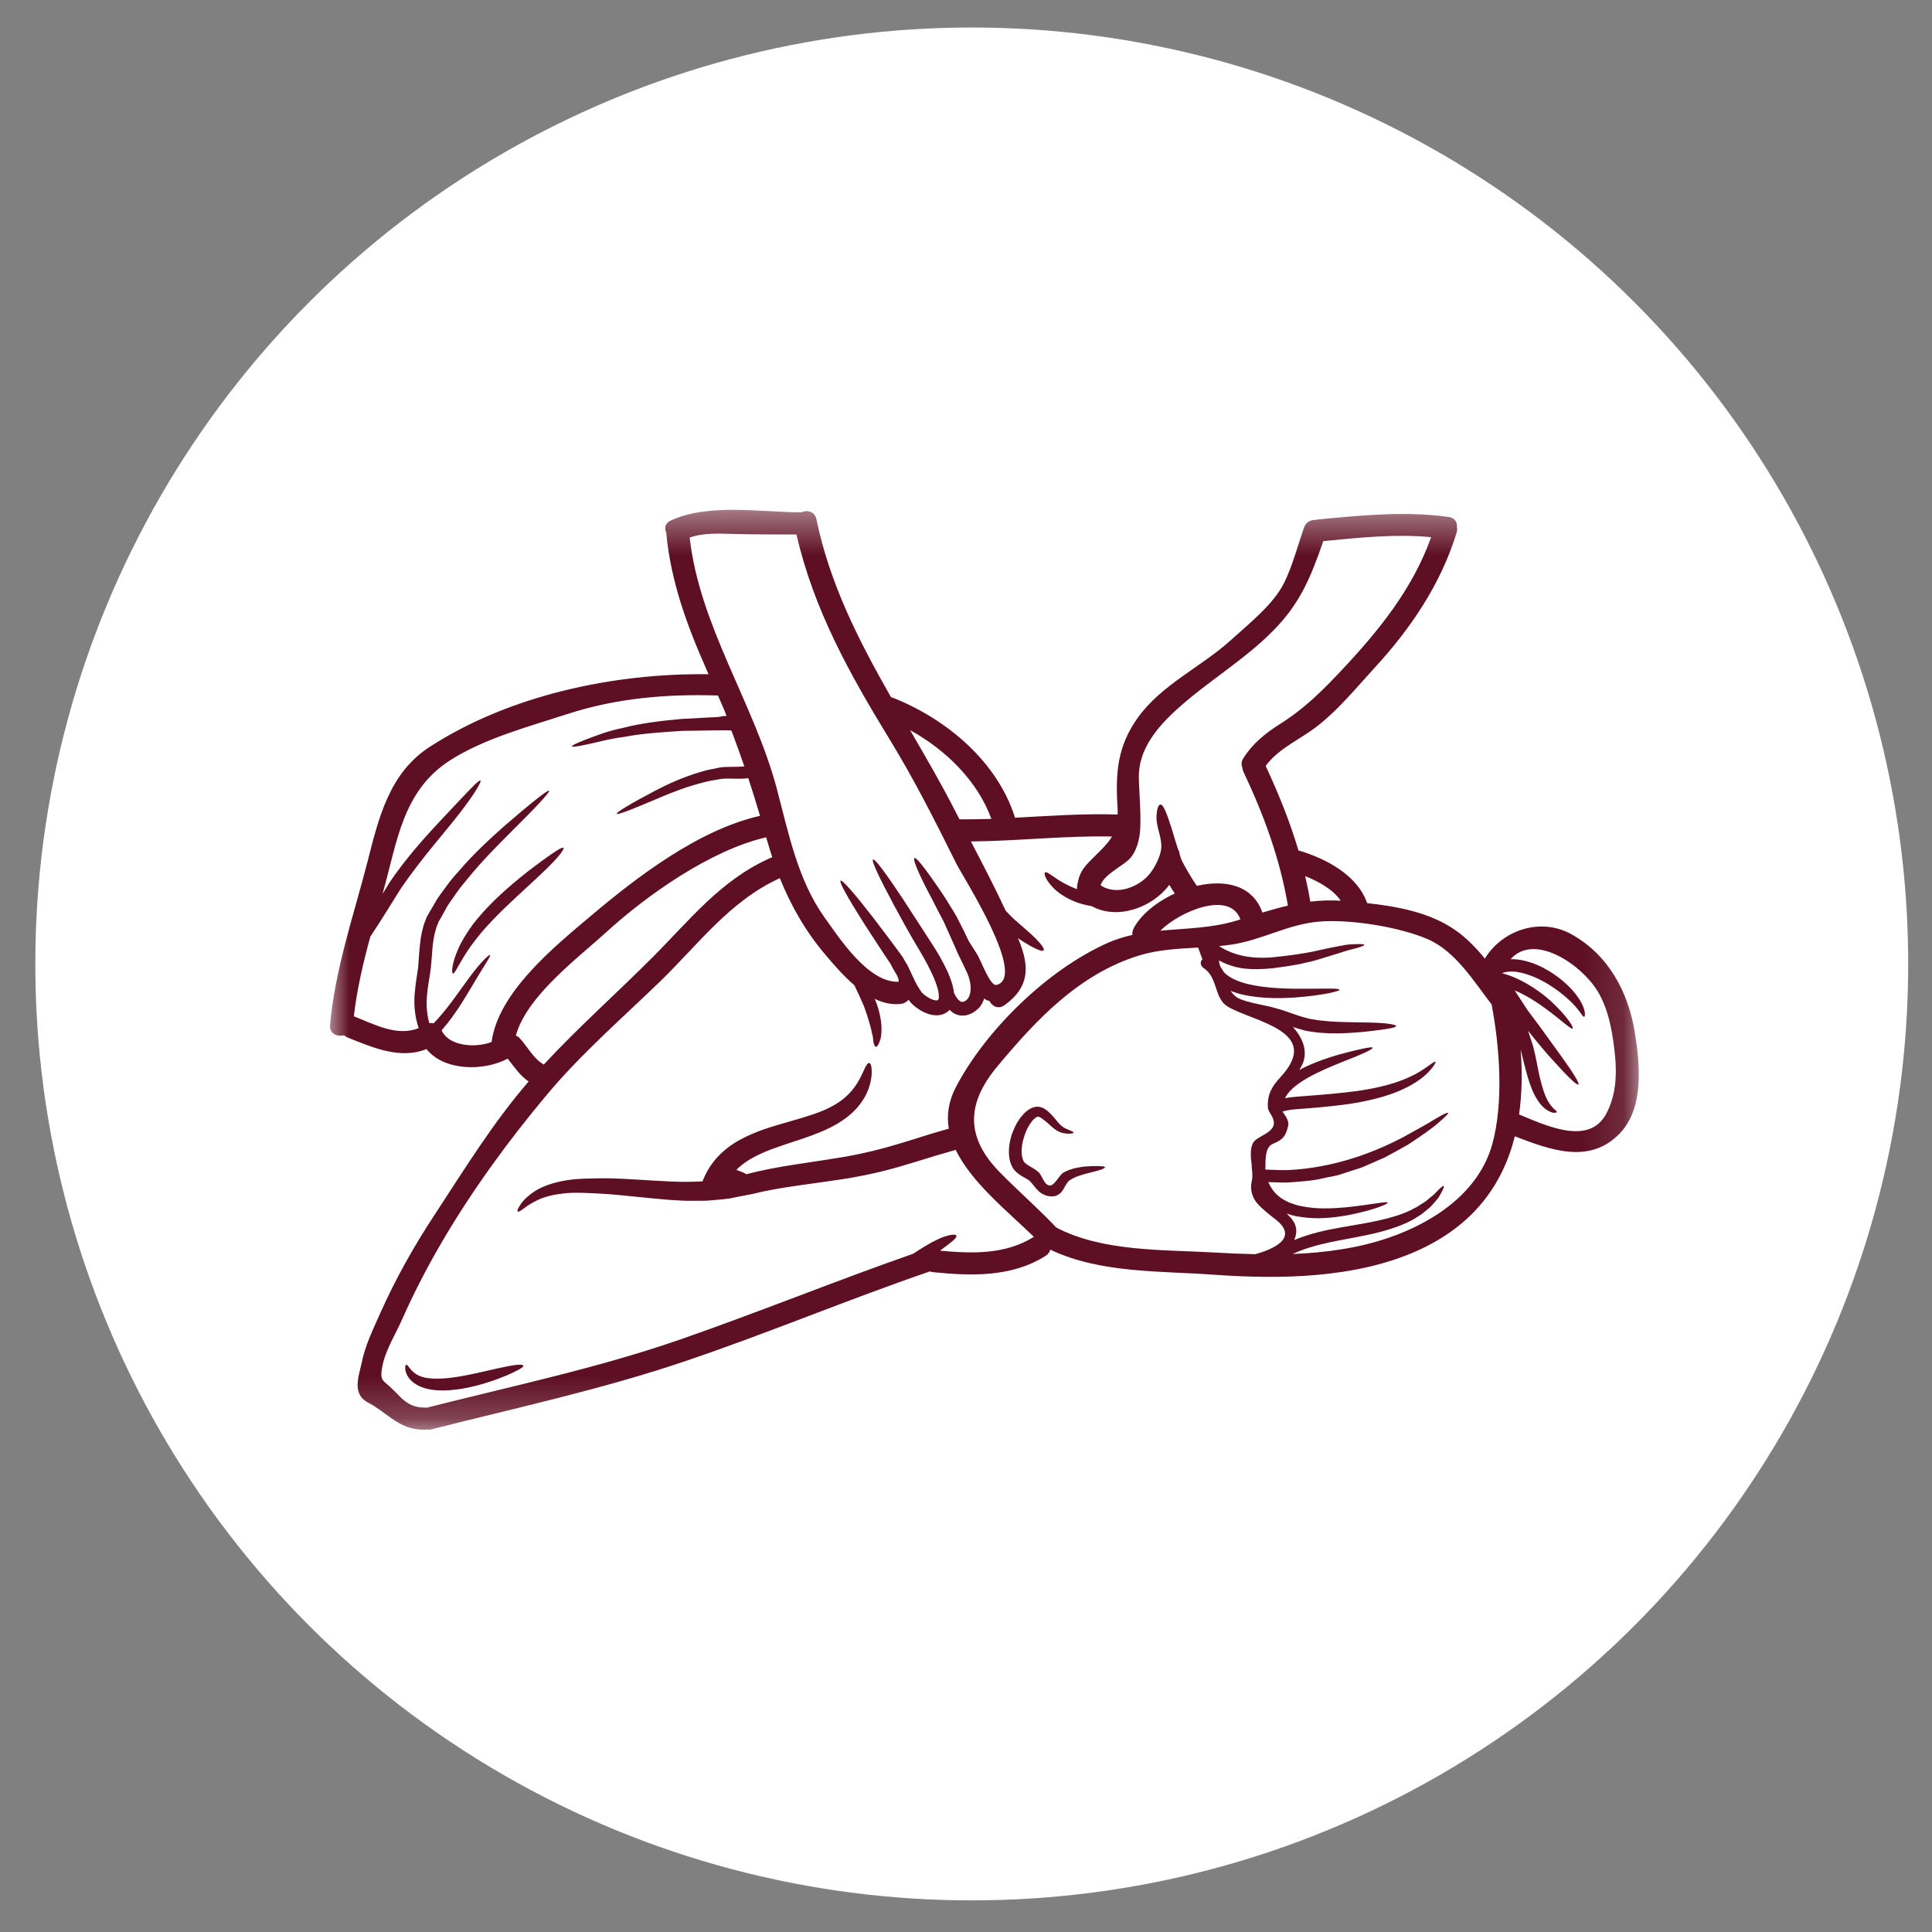 <svg xmlns="http://www.w3.org/2000/svg" width="47" height="47" viewBox="0 0 47 47" fill="none"><rect x="0" y="0" width="47" height="47" fill="#808080" stroke="none"/><circle cx="23.64" cy="23.45" r="22.781" fill="white"></circle><g clip-path="url(#clip0_154_33)"><mask id="mask0_154_33" style="mask-type:luminance" maskUnits="userSpaceOnUse" x="8" y="12" width="32" height="23"><path d="M8 12.401H39.882V34.785H8V12.401Z" fill="white"></path></mask><g mask="url(#mask0_154_33)"><path d="M18.489 19.847C18.399 19.538 18.302 19.233 18.204 18.931C18.056 18.951 17.927 18.944 17.805 18.942C17.746 18.94 17.681 18.94 17.633 18.942C17.609 18.942 17.575 18.946 17.546 18.948L17.466 18.962C17.353 18.985 17.241 18.998 17.136 19.028C16.706 19.134 16.333 19.283 16.023 19.415C15.405 19.68 15.02 19.832 15.003 19.797C14.989 19.764 15.335 19.552 15.936 19.237C16.237 19.08 16.611 18.904 17.064 18.773C17.174 18.735 17.295 18.718 17.416 18.691L17.515 18.671C17.546 18.667 17.571 18.662 17.61 18.66C17.685 18.656 17.744 18.656 17.809 18.656C17.913 18.654 18.015 18.654 18.107 18.643C18.007 18.354 17.905 18.065 17.795 17.776C17.715 17.758 17.567 17.769 17.442 17.767C17.149 17.773 16.867 17.776 16.598 17.78C16.072 17.814 15.598 17.846 15.203 17.924C14.803 17.974 14.491 18.069 14.269 18.112C14.049 18.16 13.921 18.177 13.913 18.157C13.908 18.137 14.021 18.079 14.232 17.999C14.447 17.919 14.753 17.787 15.16 17.707C15.556 17.602 16.047 17.537 16.591 17.489C16.857 17.48 17.139 17.456 17.433 17.445C17.506 17.444 17.581 17.416 17.654 17.416C17.663 17.416 17.67 17.416 17.675 17.416C17.609 17.237 17.538 17.093 17.466 16.919C16.211 16.881 15.005 16.981 13.804 17.37C12.862 17.677 11.774 17.965 10.941 18.502C9.785 19.247 9.66 20.501 9.318 21.701C9.313 21.715 9.309 21.73 9.306 21.746C9.364 21.651 9.423 21.555 9.484 21.457C10.005 20.692 10.591 20.1 10.995 19.666C11.401 19.237 11.653 18.96 11.688 18.989C11.72 19.014 11.536 19.33 11.165 19.804C10.8 20.276 10.248 20.887 9.747 21.622C9.513 21.992 9.285 22.371 9.068 22.696C9.048 22.726 9.03 22.757 9.009 22.787C8.834 23.423 8.685 24.064 8.608 24.722C8.608 24.724 8.61 24.724 8.61 24.724C9.111 24.921 9.663 25.223 10.185 25.011C10.091 24.736 10.06 24.427 10.093 24.126C10.107 23.926 10.149 23.718 10.172 23.534C10.19 23.338 10.196 23.133 10.224 22.915C10.233 22.831 10.248 22.744 10.268 22.658C10.286 22.576 10.314 22.475 10.344 22.405L10.366 22.349L10.377 22.32L10.382 22.306L10.392 22.288L10.396 22.282L10.457 22.175C10.499 22.104 10.54 22.033 10.582 21.963C10.657 21.819 10.761 21.699 10.85 21.573C10.939 21.446 11.037 21.33 11.136 21.221C11.517 20.772 11.909 20.417 12.237 20.123C12.903 19.545 13.329 19.208 13.357 19.235C13.39 19.267 13.014 19.662 12.393 20.278C12.084 20.589 11.716 20.955 11.358 21.398C11.268 21.505 11.174 21.619 11.092 21.74C11.012 21.863 10.913 21.979 10.845 22.113C10.807 22.181 10.77 22.245 10.734 22.313L10.676 22.414L10.672 22.418L10.668 22.428L10.657 22.457L10.635 22.512C10.603 22.591 10.592 22.649 10.572 22.725C10.556 22.796 10.542 22.874 10.533 22.951C10.509 23.151 10.502 23.357 10.479 23.564C10.452 23.782 10.411 23.964 10.394 24.151C10.363 24.417 10.38 24.665 10.444 24.891C10.481 24.884 10.516 24.886 10.549 24.895C10.715 24.724 10.855 24.544 10.984 24.377C11.162 24.133 11.315 23.919 11.445 23.743C11.71 23.389 11.901 23.215 11.922 23.233C11.945 23.253 11.801 23.456 11.579 23.828C11.468 24.014 11.337 24.242 11.169 24.499C11.05 24.677 10.913 24.873 10.742 25.066C10.744 25.067 10.746 25.069 10.748 25.073C10.917 25.444 11.55 25.505 11.959 25.349C12.12 24.142 13.47 23.044 14.354 22.297C15.478 21.348 16.988 20.185 18.489 19.847ZM18.756 20.866C18.768 20.861 18.777 20.86 18.787 20.856C18.742 20.715 18.697 20.572 18.656 20.428C18.651 20.408 18.645 20.388 18.639 20.369C17.28 20.681 15.72 21.79 14.748 22.678C14.06 23.306 12.813 24.23 12.549 25.193C12.584 25.207 12.619 25.228 12.65 25.264C12.838 25.471 12.977 25.754 13.229 25.897C14.072 24.988 15.001 24.165 15.877 23.286C16.778 22.384 17.546 21.394 18.756 20.866ZM23.342 19.932C23.6 19.934 23.859 19.93 24.117 19.921C23.786 19.007 23.017 18.245 22.14 17.762C22.531 18.436 22.925 19.112 23.28 19.813C23.301 19.852 23.321 19.892 23.342 19.932ZM28.578 21.737C28.533 21.667 28.489 21.599 28.446 21.526C28.028 22.087 27.176 22.385 26.56 22.045C26.486 22.031 26.41 22.017 26.332 21.995C25.998 21.904 25.724 21.721 25.578 21.55C25.422 21.372 25.393 21.248 25.422 21.223C25.455 21.193 25.567 21.287 25.727 21.392C25.847 21.471 26.006 21.557 26.197 21.631C26.197 21.619 26.197 21.606 26.199 21.593C26.232 21.323 26.299 21.169 26.494 20.968C26.731 20.724 26.928 20.56 27.052 20.35C25.906 20.326 24.766 20.46 23.619 20.47C23.909 21.025 24.2 21.585 24.465 22.154C24.526 22.22 24.592 22.288 24.665 22.357C24.872 22.541 25.074 22.708 25.21 22.846C25.344 22.985 25.413 23.087 25.387 23.12C25.359 23.152 25.243 23.109 25.072 23.015C24.982 22.965 24.875 22.901 24.762 22.821C24.771 22.843 24.78 22.867 24.792 22.89C25.055 23.533 25.031 24.032 24.437 24.452C24.286 24.561 24.138 24.481 24.072 24.354L24.056 24.349C24.03 24.338 23.998 24.331 23.976 24.314C23.965 24.307 23.953 24.299 23.942 24.29C23.918 24.368 23.88 24.445 23.82 24.515C23.772 24.566 23.699 24.618 23.668 24.634L23.637 24.652C23.619 24.659 23.6 24.668 23.581 24.675C23.542 24.688 23.503 24.704 23.462 24.704C23.384 24.715 23.301 24.697 23.234 24.665C23.178 24.638 23.137 24.602 23.1 24.566C23.088 24.581 23.081 24.588 23.081 24.589H23.08L23.074 24.593L23.057 24.609L23.017 24.636C22.902 24.708 22.77 24.708 22.674 24.69C22.576 24.67 22.495 24.634 22.42 24.595C22.346 24.553 22.281 24.506 22.218 24.451C22.19 24.427 22.145 24.379 22.131 24.361C22.118 24.343 22.11 24.333 22.103 24.32C22.058 24.374 21.995 24.413 21.91 24.422C21.689 24.447 21.478 24.395 21.276 24.299C21.287 24.325 21.301 24.351 21.313 24.377C21.419 24.668 21.464 24.945 21.438 25.162C21.436 25.187 21.433 25.212 21.43 25.235C21.424 25.257 21.419 25.277 21.414 25.295C21.4 25.333 21.389 25.363 21.376 25.39C21.352 25.44 21.33 25.467 21.307 25.465C21.285 25.464 21.269 25.433 21.255 25.378C21.248 25.351 21.243 25.317 21.239 25.277C21.237 25.259 21.235 25.237 21.233 25.216C21.228 25.196 21.222 25.176 21.217 25.153C21.186 24.988 21.115 24.743 21.02 24.485C20.938 24.29 20.857 24.113 20.783 23.967C20.512 23.734 20.273 23.456 20.086 23.233C19.596 22.658 19.242 22.035 18.971 21.363C17.753 21.918 16.989 22.974 16.058 23.876C15.122 24.782 14.124 25.647 13.292 26.646C12.359 27.76 11.503 28.936 10.77 30.18C10.406 30.8 10.075 31.437 9.785 32.09C9.613 32.484 9.357 32.868 9.291 33.297C9.244 33.583 9.315 33.577 9.493 33.741C9.764 33.992 9.908 34.247 10.337 34.242C10.353 34.242 10.366 34.244 10.38 34.246C12.45 33.719 14.546 33.283 16.564 32.58C18.462 31.92 20.321 31.162 22.218 30.499C22.259 30.472 22.301 30.443 22.346 30.415C22.566 30.271 22.785 30.152 22.961 30.087C23.132 30.03 23.247 30.021 23.265 30.057C23.286 30.096 23.203 30.175 23.064 30.278C23.008 30.321 22.942 30.371 22.867 30.425C23.655 30.499 24.46 30.522 25.151 30.089C24.541 29.49 23.64 28.782 23.25 27.973C23.095 28.017 22.943 28.06 22.791 28.106C22.545 28.179 22.31 28.257 22.07 28.325C21.599 28.473 21.116 28.582 20.667 28.659C19.772 28.803 18.975 28.875 18.295 29.048C18.107 29.083 17.927 29.119 17.752 29.155C17.571 29.182 17.397 29.189 17.226 29.207C17.057 29.216 16.895 29.21 16.737 29.212C16.578 29.21 16.427 29.197 16.281 29.189C15.699 29.142 15.205 29.08 14.781 29.048C14.356 29.024 13.995 28.999 13.713 29.033C13.428 29.064 13.207 29.126 13.05 29.209C12.894 29.286 12.788 29.362 12.721 29.415C12.65 29.466 12.608 29.486 12.593 29.473C12.579 29.463 12.589 29.422 12.636 29.344C12.68 29.263 12.773 29.149 12.936 29.031C13.097 28.905 13.346 28.8 13.663 28.735C13.983 28.666 14.359 28.666 14.8 28.664C15.24 28.673 15.745 28.716 16.309 28.742C16.559 28.753 16.821 28.755 17.091 28.739C17.167 28.539 17.276 28.354 17.41 28.199C17.586 27.993 17.795 27.84 18.002 27.727C18.417 27.503 18.804 27.402 19.137 27.303C19.47 27.209 19.755 27.125 19.99 27.031C20.225 26.935 20.406 26.826 20.543 26.71C20.817 26.478 20.921 26.234 20.994 26.084C21.063 25.927 21.105 25.854 21.146 25.859C21.182 25.863 21.213 25.943 21.205 26.132C21.2 26.225 21.18 26.348 21.126 26.494C21.074 26.642 20.975 26.813 20.822 26.981C20.666 27.149 20.449 27.307 20.186 27.436C19.924 27.566 19.621 27.671 19.292 27.778C18.966 27.887 18.604 27.997 18.276 28.185C18.143 28.261 18.02 28.352 17.913 28.46C18.011 28.495 18.094 28.525 18.153 28.563C18.157 28.564 18.157 28.566 18.159 28.566C18.892 28.368 19.708 28.286 20.575 28.137C21.007 28.06 21.441 27.957 21.904 27.814C22.136 27.747 22.378 27.666 22.622 27.591C22.77 27.546 22.926 27.503 23.081 27.457C23.029 27.138 23.069 26.804 23.25 26.453C23.977 25.062 25.478 23.593 26.944 22.94C27.144 22.852 27.345 22.789 27.549 22.744C27.541 22.692 27.551 22.637 27.581 22.579C27.756 22.249 28.138 21.94 28.578 21.737ZM30.075 22.398C30.109 22.387 30.143 22.377 30.176 22.366C29.918 21.66 28.715 22.159 28.226 22.642C28.843 22.582 29.466 22.582 30.075 22.398ZM31.147 26.207C32.197 25.078 30.478 24.857 29.866 24.486C29.527 24.282 29.64 23.791 29.281 23.55C29.21 23.504 29.18 23.4 29.251 23.338C29.217 23.242 29.182 23.147 29.147 23.051C28.658 23.079 28.162 23.104 27.708 23.245C26.244 23.698 25.201 24.816 24.259 25.947C23.53 26.822 23.471 27.637 24.303 28.498C24.759 28.965 25.251 29.392 25.699 29.864C26.825 30.454 28.294 30.398 29.544 30.47C29.872 30.49 30.206 30.504 30.541 30.511C30.903 30.408 31.641 30.136 31.025 29.66C30.883 29.55 30.743 29.442 30.62 29.313C30.465 29.155 30.399 28.939 30.453 28.73C30.471 28.666 30.467 28.561 30.459 28.465L30.447 28.374H30.454C30.43 28.194 30.388 27.88 30.526 27.749C30.698 27.589 31.135 27.509 30.942 27.154C30.912 27.1 30.848 27.016 30.844 26.942C30.827 26.63 30.935 26.437 31.147 26.207ZM31.875 21.934C32.112 21.906 32.357 21.897 32.616 21.911C32.429 21.64 32.085 21.446 31.752 21.314C31.798 21.519 31.841 21.726 31.875 21.934ZM34.815 13.067C33.942 12.985 33.063 13.079 32.193 13.163C31.894 14.012 31.648 14.661 30.968 15.348C30.251 16.071 29.386 16.571 28.635 17.252C28.144 17.697 27.682 18.245 27.704 18.944C27.718 19.344 27.756 19.741 27.739 20.144C27.73 20.397 27.654 20.733 27.454 20.918C27.271 21.088 26.86 21.282 26.773 21.534C27.157 21.803 27.727 21.575 27.984 21.239C28.101 21.086 28.23 20.831 28.249 20.645C28.275 20.388 28.131 20.139 28.134 19.881C28.138 19.693 28.176 19.579 28.226 19.572C28.279 19.565 28.334 19.675 28.398 19.845C28.459 20.012 28.533 20.246 28.608 20.503C28.626 20.558 28.643 20.612 28.66 20.666C28.682 20.699 28.696 20.74 28.698 20.786C28.714 20.833 28.728 20.878 28.743 20.922C28.851 21.141 28.98 21.346 29.115 21.551C29.794 21.392 30.475 21.525 30.71 22.2C30.919 22.138 31.124 22.079 31.331 22.031C31.136 20.884 30.745 19.823 30.245 18.766C30.23 18.732 30.223 18.7 30.221 18.667C30.195 18.602 30.196 18.527 30.245 18.448C30.473 18.088 30.778 17.841 31.142 17.611C31.728 17.241 32.158 16.815 32.627 16.316C33.547 15.339 34.37 14.32 34.815 13.067ZM36.299 27.848C36.584 26.835 36.484 25.474 36.289 24.449C36.289 24.445 36.289 24.442 36.289 24.438C35.861 23.885 35.406 23.133 34.722 22.843C34.024 22.545 32.844 22.359 32.099 22.419C31.335 22.48 30.698 22.872 29.953 22.98C29.856 22.994 29.757 23.005 29.657 23.015C30.031 23.263 30.48 23.323 30.922 23.292C31.138 23.272 31.355 23.244 31.551 23.217C31.741 23.185 31.919 23.159 32.085 23.117C32.249 23.081 32.401 23.048 32.54 23.023C32.675 22.996 32.792 22.974 32.889 22.972C33.079 22.962 33.187 22.965 33.189 22.985C33.192 23.006 33.093 23.042 32.907 23.09C32.813 23.109 32.701 23.145 32.578 23.186C32.449 23.226 32.303 23.27 32.141 23.32C31.981 23.375 31.791 23.415 31.589 23.459C31.387 23.497 31.18 23.527 30.949 23.556C30.721 23.579 30.442 23.589 30.214 23.554C30.017 23.525 29.827 23.457 29.654 23.366C29.659 23.425 29.672 23.479 29.695 23.529C29.722 23.561 29.741 23.593 29.755 23.623C29.77 23.639 29.779 23.659 29.798 23.675C29.939 23.808 30.146 23.885 30.348 23.937C30.76 24.035 31.163 24.046 31.495 24.053C32.162 24.058 32.583 24.03 32.586 24.078C32.586 24.115 32.181 24.215 31.5 24.267C31.159 24.287 30.745 24.299 30.282 24.208C30.171 24.183 30.054 24.151 29.937 24.104C29.983 24.178 30.042 24.233 30.109 24.276C30.132 24.287 30.154 24.299 30.179 24.308C30.358 24.381 30.591 24.422 30.864 24.483C30.931 24.497 31.006 24.517 31.074 24.538C31.142 24.556 31.213 24.576 31.286 24.604C31.437 24.654 31.576 24.709 31.716 24.747L31.822 24.775C31.841 24.785 31.895 24.788 31.928 24.796C32.002 24.807 32.082 24.825 32.149 24.828C32.219 24.836 32.288 24.843 32.357 24.848C32.425 24.852 32.494 24.855 32.561 24.859C32.831 24.87 33.076 24.87 33.286 24.875C33.701 24.882 33.962 24.92 33.962 24.961C33.96 25.004 33.709 25.041 33.295 25.089C33.088 25.112 32.839 25.133 32.557 25.139C32.487 25.137 32.414 25.137 32.34 25.137C32.264 25.132 32.186 25.128 32.108 25.123C32.026 25.119 31.956 25.103 31.878 25.094C31.836 25.085 31.81 25.087 31.754 25.073L31.631 25.038C31.568 25.023 31.511 25.002 31.453 24.982C31.68 25.237 31.826 25.559 31.687 25.886C31.669 25.927 31.639 25.977 31.606 26.032C31.634 26.015 31.664 26.001 31.69 25.986C32.015 25.827 32.318 25.729 32.567 25.656C33.076 25.517 33.376 25.458 33.391 25.485C33.41 25.526 33.115 25.656 32.637 25.841C32.4 25.938 32.113 26.053 31.82 26.216C31.678 26.299 31.53 26.393 31.411 26.512C31.346 26.574 31.295 26.642 31.262 26.716C31.394 26.69 31.526 26.68 31.65 26.671C32.127 26.635 32.588 26.599 32.994 26.544C33.401 26.486 33.76 26.405 34.045 26.301C34.331 26.197 34.55 26.073 34.684 25.975C34.825 25.879 34.903 25.811 34.921 25.829C34.932 25.843 34.891 25.929 34.769 26.061C34.642 26.198 34.432 26.359 34.133 26.496C33.836 26.637 33.46 26.742 33.041 26.82C32.618 26.894 32.158 26.937 31.671 26.974C31.495 26.983 31.335 27 31.198 27.04C31.269 27.138 31.366 27.271 31.337 27.393C31.276 27.643 31.211 27.725 30.962 27.828C30.771 27.907 30.787 28.217 30.783 28.452C30.96 28.46 31.14 28.468 31.326 28.465C32.475 28.413 33.469 28.017 34.139 27.662C34.466 27.48 34.739 27.334 34.921 27.217C35.108 27.107 35.216 27.056 35.229 27.072C35.242 27.088 35.159 27.174 34.994 27.312C34.835 27.456 34.576 27.632 34.249 27.848C34.08 27.942 33.893 28.049 33.69 28.156C33.584 28.203 33.474 28.252 33.361 28.3C33.248 28.349 33.135 28.406 33.008 28.44C32.883 28.482 32.755 28.523 32.626 28.564C32.496 28.611 32.355 28.625 32.216 28.657C31.937 28.73 31.639 28.742 31.337 28.767C31.173 28.771 31.015 28.764 30.854 28.757C30.912 28.889 30.992 29.006 31.1 29.094C31.173 29.162 31.267 29.206 31.357 29.252C31.453 29.285 31.547 29.324 31.648 29.34C32.043 29.424 32.428 29.397 32.74 29.371C33.368 29.306 33.751 29.215 33.761 29.258C33.771 29.286 33.411 29.446 32.769 29.566C32.447 29.62 32.049 29.676 31.594 29.597C31.497 29.586 31.4 29.554 31.3 29.524C31.455 29.663 31.57 29.818 31.524 30.048C31.515 30.091 31.5 30.13 31.485 30.168C31.733 30.062 32.005 29.984 32.28 29.925C32.718 29.836 33.131 29.78 33.493 29.701C33.857 29.622 34.172 29.527 34.409 29.392C34.474 29.367 34.522 29.324 34.574 29.294C34.626 29.26 34.68 29.233 34.717 29.197C34.795 29.124 34.874 29.078 34.926 29.015C35.035 28.898 35.105 28.841 35.121 28.853C35.138 28.864 35.105 28.946 35.025 29.083C34.992 29.155 34.913 29.227 34.837 29.319C34.798 29.367 34.746 29.403 34.696 29.446C34.642 29.488 34.591 29.54 34.525 29.575C34.278 29.748 33.938 29.875 33.561 29.973C33.185 30.071 32.769 30.134 32.348 30.222C32.017 30.292 31.711 30.382 31.448 30.506C32.245 30.474 33.039 30.366 33.784 30.111C34.891 29.73 35.97 29.005 36.299 27.848ZM39.768 25.103C39.892 25.863 40.005 26.931 39.417 27.559C38.683 28.34 37.721 27.976 36.851 27.643C36.558 28.818 35.846 29.816 34.465 30.433C32.971 31.097 31.151 31.125 29.544 31.011C28.228 30.915 26.761 30.979 25.551 30.4C25.535 30.458 25.5 30.511 25.435 30.553C24.609 31.072 23.64 31.043 22.698 30.948C22.671 30.946 22.644 30.939 22.62 30.93C20.634 31.612 18.698 32.425 16.711 33.099C14.679 33.791 12.584 34.242 10.504 34.77C10.459 34.782 10.417 34.782 10.377 34.775C10.364 34.777 10.351 34.781 10.337 34.781C9.787 34.788 9.528 34.483 9.113 34.212C8.967 34.117 8.824 34.082 8.746 33.917C8.636 33.685 8.749 33.396 8.796 33.166C8.877 32.744 9.08 32.329 9.254 31.938C9.628 31.098 10.082 30.294 10.591 29.524C11.302 28.438 12.005 27.298 12.86 26.31C12.648 26.164 12.509 25.952 12.35 25.754C11.755 26.071 10.791 26.049 10.377 25.521C9.741 25.774 9.092 25.494 8.464 25.243C8.427 25.228 8.394 25.209 8.37 25.184C8.204 25.228 8.008 25.148 8.029 24.939C8.151 23.571 8.601 22.284 8.941 20.961C9.209 19.913 9.466 18.805 10.455 18.168C12.399 16.913 14.921 16.373 17.236 16.402C17.217 16.36 17.201 16.319 17.184 16.28C16.709 15.209 16.317 14.135 16.209 12.971C16.209 12.967 16.209 12.964 16.209 12.958C16.159 12.853 16.175 12.728 16.316 12.664C17.231 12.236 18.526 12.462 19.454 12.462C19.466 12.462 19.478 12.464 19.489 12.464C19.631 12.4 19.821 12.438 19.861 12.63C20.186 14.212 20.898 15.597 21.677 16.963C21.694 16.966 21.712 16.97 21.729 16.977C23.048 17.503 24.269 18.541 24.693 19.893C25.526 19.849 26.357 19.788 27.189 19.815C27.191 19.761 27.191 19.705 27.187 19.645C27.133 18.811 27.18 18.149 27.688 17.448C28.261 16.655 29.222 16.224 29.937 15.578C30.376 15.178 30.98 14.706 31.242 14.173C31.453 13.742 31.565 13.281 31.724 12.833C31.772 12.693 31.899 12.639 32.019 12.648C32.04 12.642 32.062 12.637 32.084 12.635C33.141 12.534 34.186 12.43 35.242 12.576C35.394 12.598 35.453 12.707 35.441 12.821C35.451 12.86 35.451 12.905 35.436 12.953C35.054 14.205 34.322 15.29 33.428 16.259C32.996 16.729 32.576 17.248 32.069 17.646C31.643 17.986 31.116 18.191 30.79 18.632C31.103 19.308 31.38 19.987 31.587 20.688C32.264 20.887 33.026 21.293 33.258 21.97C34.01 22.054 34.783 22.197 35.399 22.624C35.674 22.814 35.907 23.058 36.123 23.32C36.531 22.642 37.46 22.302 38.225 22.726C39.128 23.226 39.608 24.129 39.768 25.103ZM23.245 24.228C23.247 24.228 23.25 24.235 23.25 24.235L23.264 24.257C23.283 24.287 23.304 24.307 23.325 24.331C23.37 24.372 23.398 24.379 23.421 24.372C23.631 24.336 23.683 23.973 23.505 23.619C23.464 23.527 23.419 23.44 23.375 23.347C23.328 23.251 23.28 23.156 23.245 23.065C23.165 22.878 23.088 22.719 23.017 22.554C22.952 22.391 22.86 22.245 22.791 22.102C22.721 21.959 22.648 21.826 22.585 21.704C22.329 21.216 22.203 20.898 22.246 20.875C22.293 20.849 22.501 21.125 22.815 21.576C22.893 21.69 22.978 21.814 23.064 21.956C23.147 22.098 23.248 22.238 23.328 22.409C23.405 22.561 23.492 22.73 23.567 22.894C23.631 22.994 23.699 23.102 23.774 23.22C23.865 23.37 24.089 23.998 24.242 23.96C25.004 23.773 23.424 21.334 23.259 20.998C22.752 19.98 22.238 18.958 21.641 17.985C20.664 16.386 19.793 14.823 19.376 13.002C18.997 13.002 18.4 13.002 17.901 12.991C17.521 12.982 17.137 12.953 16.778 13.076C17.019 15.235 18.337 17.092 18.894 19.174C19.177 20.237 19.403 21.407 20.063 22.325C20.408 22.803 21.122 23.919 21.864 23.883C21.864 23.77 21.786 23.67 21.721 23.559L21.68 23.479L21.66 23.44L21.654 23.432L21.641 23.413C21.608 23.364 21.576 23.316 21.543 23.267C21.48 23.17 21.417 23.076 21.358 22.985C21.239 22.801 21.13 22.633 21.027 22.477C20.631 21.852 20.406 21.453 20.449 21.424C20.493 21.398 20.796 21.747 21.25 22.334C21.362 22.482 21.485 22.644 21.617 22.818C21.682 22.906 21.749 22.996 21.819 23.09C21.852 23.136 21.887 23.185 21.923 23.231L21.936 23.249L21.943 23.26L21.948 23.263L21.957 23.279L21.979 23.317L22.025 23.397C22.091 23.493 22.143 23.63 22.201 23.748C22.253 23.858 22.307 23.973 22.371 24.064C22.387 24.084 22.409 24.121 22.414 24.131C22.442 24.163 22.444 24.163 22.468 24.185C22.509 24.221 22.556 24.253 22.606 24.28C22.698 24.336 22.799 24.345 22.813 24.331L22.83 24.305C22.834 24.299 22.843 24.29 22.841 24.285L22.838 24.282C22.835 24.278 22.835 24.278 22.838 24.276L22.839 24.214L22.83 24.133C22.808 24.021 22.766 23.905 22.719 23.789C22.618 23.559 22.498 23.338 22.376 23.133C22.118 22.708 21.915 22.325 21.736 21.999C21.387 21.346 21.192 20.932 21.239 20.909C21.283 20.884 21.558 21.253 21.967 21.872C22.167 22.182 22.407 22.55 22.672 22.96C22.808 23.17 22.942 23.397 23.058 23.65C23.114 23.779 23.165 23.916 23.196 24.072C23.201 24.099 23.205 24.128 23.208 24.156C23.21 24.158 23.212 24.162 23.213 24.165L23.241 24.219L23.245 24.228ZM36.992 25.529C37.035 26.071 37.027 26.603 36.955 27.111C37.608 27.382 38.647 27.876 39.068 27.107C39.3 26.683 39.336 26.193 39.293 25.722C39.242 25.189 39.15 24.572 38.859 24.103C38.461 23.457 37.324 22.685 36.749 23.334C36.849 23.331 36.952 23.343 37.047 23.363C37.355 23.429 37.609 23.567 37.82 23.711C38.031 23.858 38.197 24.016 38.318 24.167C38.438 24.317 38.511 24.458 38.54 24.564C38.57 24.675 38.555 24.731 38.536 24.736C38.494 24.74 38.417 24.544 38.153 24.311C38.025 24.192 37.858 24.063 37.66 23.942C37.463 23.823 37.23 23.711 36.981 23.659C36.821 23.623 36.675 23.628 36.553 23.668C36.553 23.671 36.551 23.673 36.548 23.677C36.849 23.759 37.099 23.896 37.31 24.032C37.428 24.112 37.535 24.187 37.626 24.267C37.723 24.345 37.803 24.424 37.874 24.495C38.162 24.786 38.285 25 38.259 25.02C38.225 25.047 38.05 24.88 37.739 24.64C37.517 24.472 37.215 24.249 36.845 24.092C36.853 24.101 36.861 24.11 36.866 24.121C36.967 24.276 37.068 24.431 37.164 24.579C37.27 24.72 37.373 24.859 37.471 24.989C37.662 25.253 37.834 25.492 37.979 25.692C38.27 26.095 38.431 26.357 38.398 26.384C38.362 26.409 38.138 26.193 37.805 25.823C37.636 25.642 37.444 25.412 37.237 25.155C37.216 25.13 37.194 25.101 37.173 25.076C37.213 25.194 37.253 25.319 37.295 25.446C37.363 25.701 37.396 25.927 37.442 26.132C37.487 26.335 37.535 26.512 37.593 26.653C37.648 26.792 37.721 26.89 37.773 26.944C37.794 26.974 37.832 26.997 37.848 27.014C37.867 27.032 37.876 27.047 37.871 27.057C37.867 27.066 37.85 27.072 37.824 27.07C37.797 27.07 37.763 27.072 37.711 27.045C37.606 27.003 37.489 26.901 37.396 26.75C37.202 26.453 37.107 25.983 36.992 25.529Z" fill="#5E0F23"></path></g><path d="M26.881 28.395C26.885 28.417 26.816 28.447 26.688 28.483C26.562 28.52 26.373 28.554 26.173 28.632C26.125 28.654 26.077 28.677 26.033 28.706L26.015 28.716L26.009 28.724C25.995 28.735 25.982 28.746 25.98 28.751C25.971 28.762 25.953 28.787 25.939 28.809C25.906 28.855 25.889 28.918 25.817 29.005C25.779 29.046 25.711 29.092 25.641 29.101C25.576 29.11 25.514 29.101 25.468 29.089L25.45 29.083L25.44 29.081C25.433 29.08 25.413 29.071 25.413 29.071L25.387 29.058L25.361 29.046L25.32 29.019L25.279 28.99L25.253 28.962C25.234 28.945 25.218 28.928 25.203 28.911C25.144 28.843 25.099 28.776 25.055 28.735L25.048 28.727L25.044 28.724L25.025 28.709C25.006 28.698 24.99 28.686 24.977 28.679L24.872 28.62C24.796 28.575 24.688 28.503 24.627 28.392C24.524 28.201 24.534 27.969 24.564 27.799C24.593 27.619 24.664 27.459 24.741 27.314C24.788 27.242 24.831 27.172 24.893 27.111C24.908 27.093 24.916 27.082 24.94 27.061L24.98 27.027C24.992 27.016 25.015 27.002 25.036 26.988C25.057 26.974 25.076 26.962 25.102 26.953C25.146 26.931 25.206 26.919 25.262 26.924C25.321 26.929 25.365 26.949 25.405 26.971C25.476 27.014 25.526 27.063 25.568 27.106C25.607 27.147 25.647 27.19 25.681 27.233C25.715 27.274 25.743 27.312 25.77 27.339C25.824 27.397 25.88 27.434 25.936 27.459C26.047 27.509 26.121 27.53 26.117 27.555C26.113 27.571 26.042 27.592 25.899 27.571C25.83 27.564 25.737 27.528 25.654 27.466C25.612 27.434 25.574 27.398 25.535 27.364C25.5 27.332 25.461 27.298 25.415 27.261C25.372 27.226 25.33 27.195 25.29 27.175C25.248 27.161 25.245 27.163 25.212 27.179C25.206 27.181 25.198 27.188 25.19 27.195C25.182 27.201 25.175 27.204 25.161 27.218L25.121 27.255C25.121 27.259 25.107 27.277 25.099 27.287C25.06 27.33 25.029 27.388 24.996 27.445C24.881 27.684 24.796 28.013 24.899 28.245C24.923 28.288 24.966 28.32 25.034 28.361C25.069 28.383 25.105 28.401 25.151 28.431C25.177 28.445 25.194 28.46 25.21 28.471L25.234 28.491L25.248 28.5C25.253 28.505 25.261 28.512 25.261 28.512L25.276 28.527C25.359 28.614 25.405 28.843 25.549 28.839C25.654 28.835 25.767 28.598 25.852 28.539L25.861 28.532L25.877 28.521L25.883 28.518L25.908 28.507C25.974 28.471 26.04 28.449 26.101 28.431C26.347 28.367 26.54 28.368 26.672 28.367C26.803 28.367 26.879 28.375 26.881 28.395Z" fill="#5E0F23"></path><path d="M23.082 24.589C23.078 24.591 23.081 24.591 23.081 24.589H23.082Z" fill="#5E0F23"></path><path d="M13.705 20.627C13.736 20.658 13.592 20.842 13.324 21.108C13.057 21.373 12.667 21.713 12.263 22.104C12.06 22.299 11.879 22.491 11.722 22.673C11.571 22.858 11.438 23.026 11.343 23.179C11.149 23.481 11.063 23.693 11.017 23.682C10.979 23.673 10.991 23.432 11.149 23.081C11.223 22.903 11.347 22.708 11.493 22.502C11.647 22.3 11.833 22.093 12.041 21.89C12.46 21.485 12.875 21.169 13.177 20.947C13.479 20.727 13.675 20.596 13.705 20.627Z" fill="#5E0F23"></path><path d="M12.732 33.224C12.742 33.263 12.589 33.345 12.328 33.459C12.065 33.568 11.69 33.705 11.249 33.782C11.026 33.818 10.81 33.838 10.605 33.819C10.403 33.804 10.213 33.746 10.077 33.648C9.94 33.551 9.879 33.425 9.863 33.335C9.849 33.251 9.863 33.208 9.88 33.202C9.903 33.193 9.932 33.236 9.976 33.294C10.018 33.345 10.088 33.421 10.194 33.466C10.405 33.568 10.784 33.554 11.193 33.484C11.607 33.412 11.981 33.311 12.26 33.256C12.535 33.195 12.723 33.181 12.732 33.224Z" fill="#5E0F23"></path></g><defs><clipPath id="clip0_154_33"><rect width="32" height="31" fill="white" transform="translate(8 8)"></rect></clipPath></defs></svg>